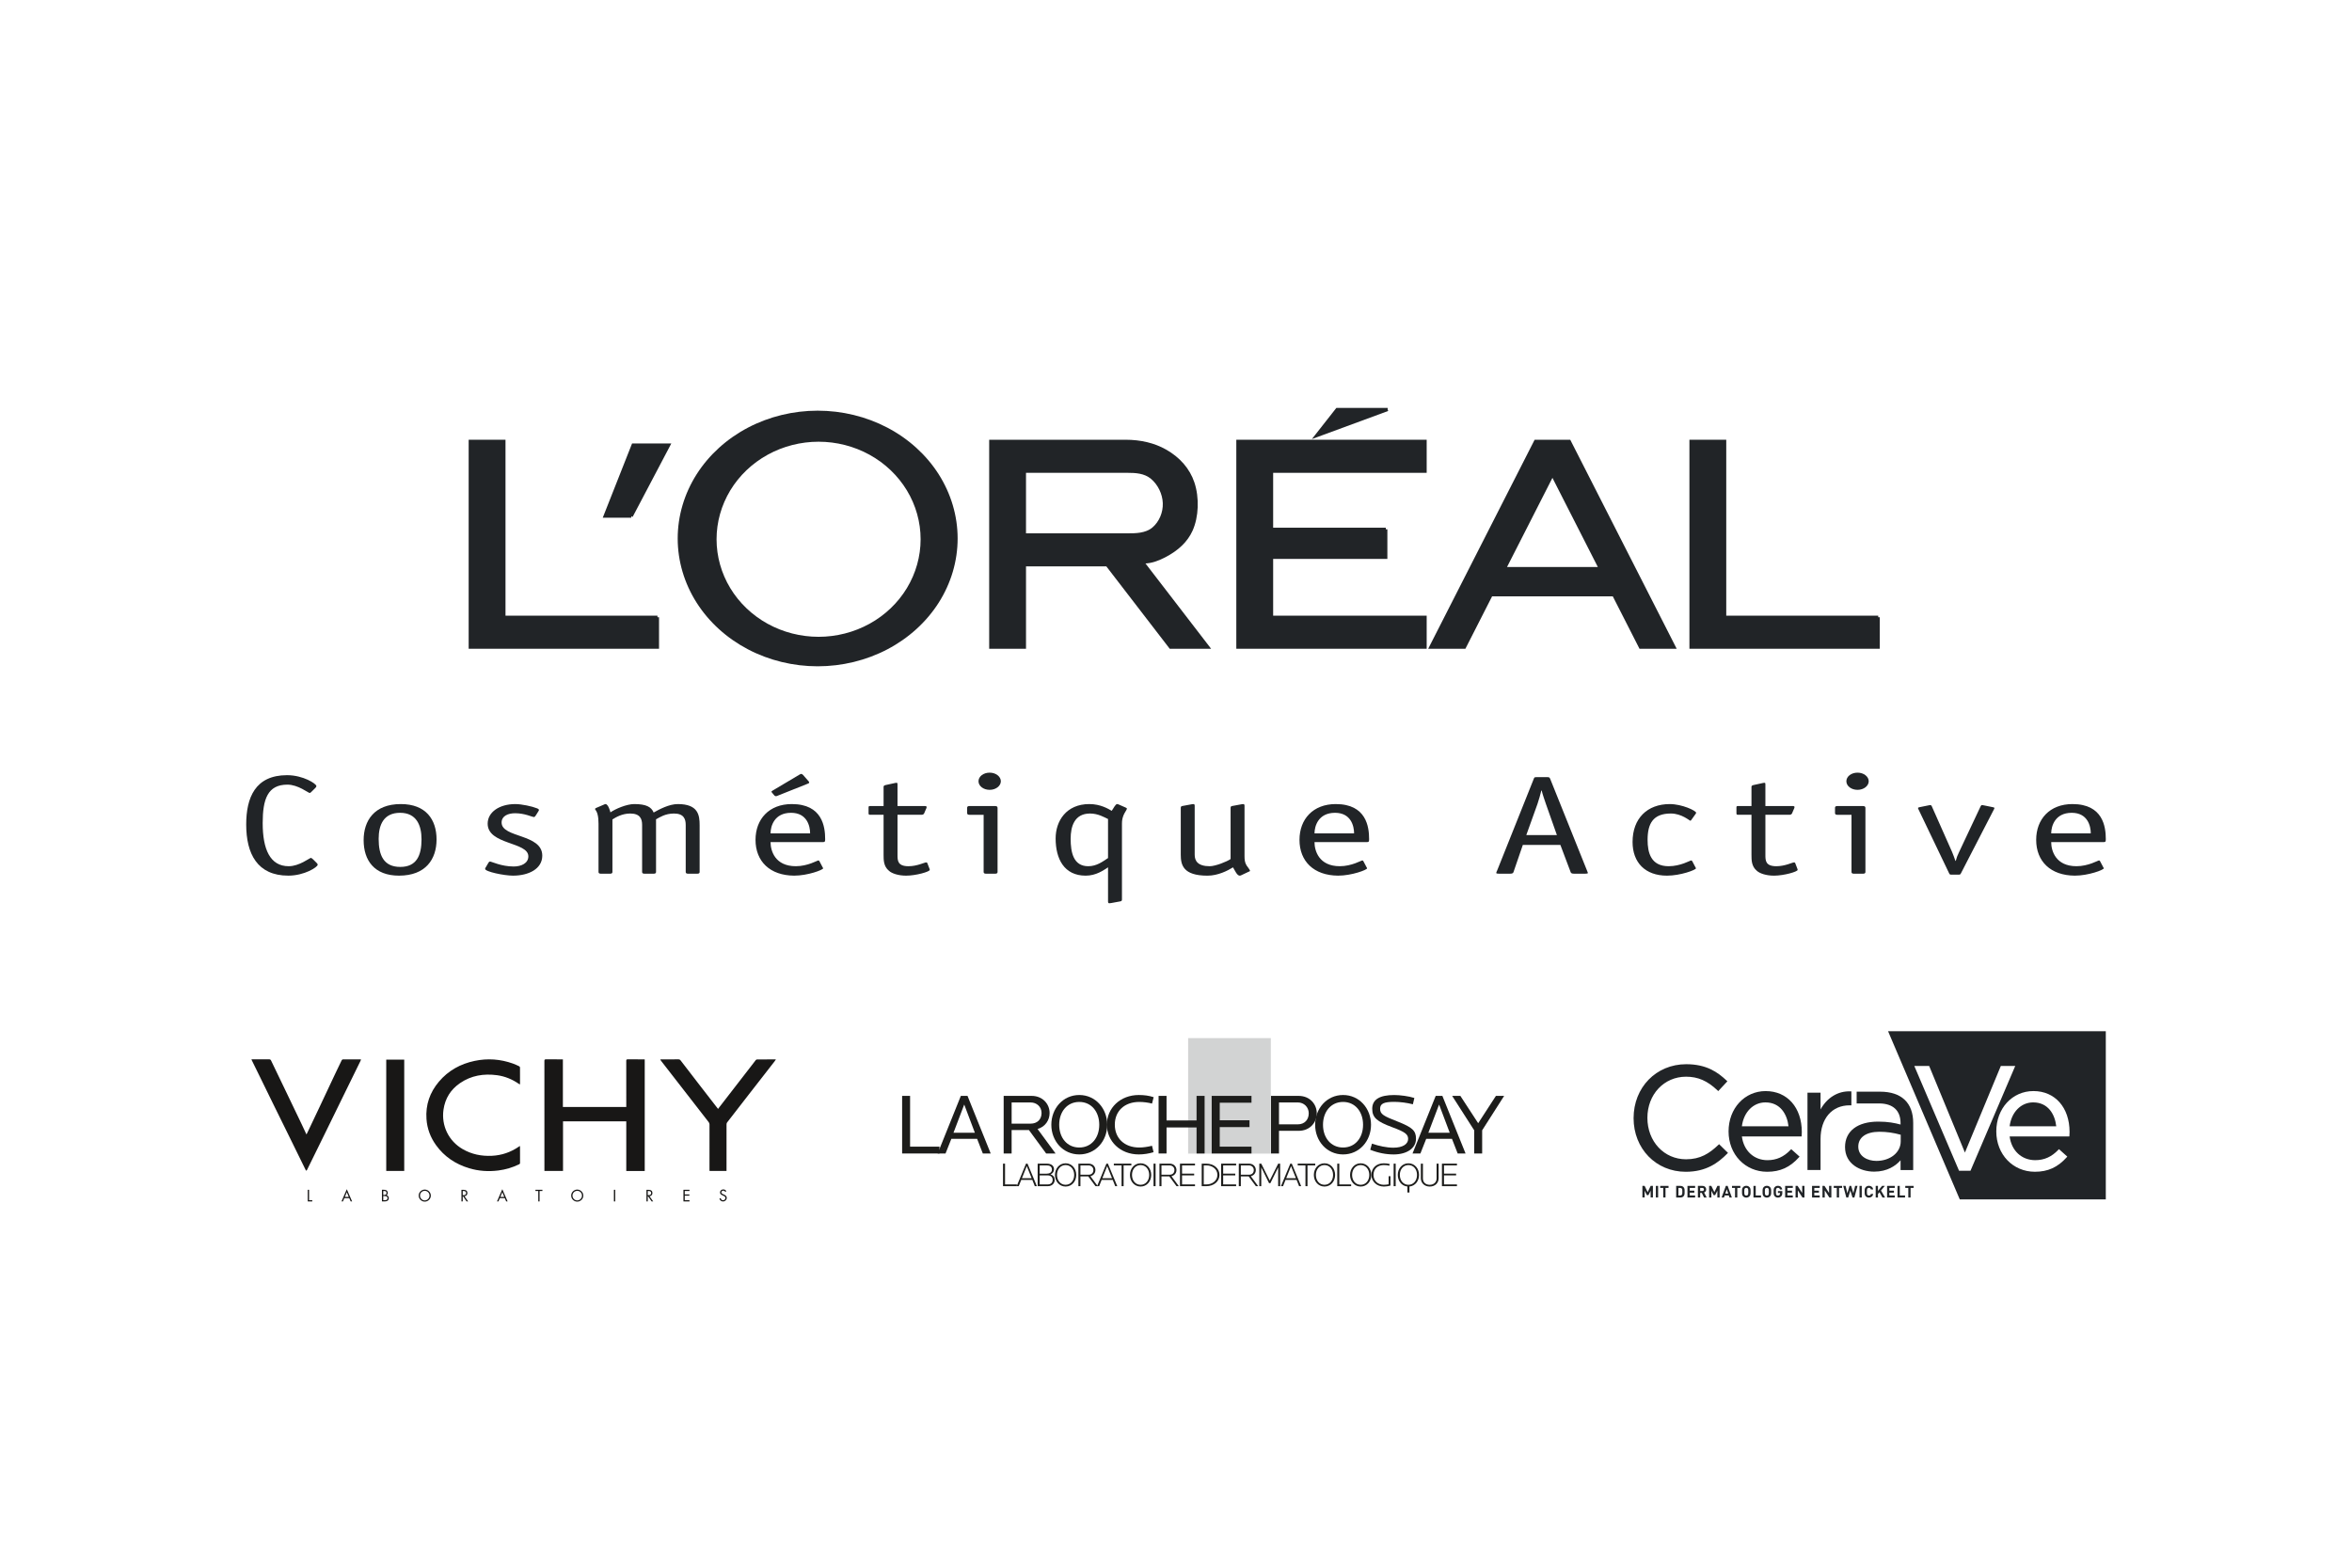 <?xml version="1.0" encoding="UTF-8"?><svg id="s" xmlns="http://www.w3.org/2000/svg" viewBox="0 0 300 200"><g><polygon points="84.06 82.766 84.06 82.566 84.06 78.745 83.86 78.745 83.86 78.545 64.477 78.545 64.477 56.301 64.477 56.101 64.278 56.101 59.979 56.101 59.779 56.101 59.779 56.301 59.779 82.566 59.779 82.766 59.979 82.766 83.86 82.766 84.06 82.766" style="fill:#212427;"/><polygon points="80.517 66.051 80.517 65.852 80.694 65.944 85.47 56.871 85.624 56.579 85.293 56.579 80.756 56.579 80.62 56.579 80.57 56.705 76.988 65.778 76.88 66.051 77.174 66.051 80.517 66.051" style="fill:#212427;"/><path d="m113.181,54.555c-2.698-1.415-5.771-2.163-8.887-2.163-3.114,0-6.187.748-8.886,2.163-2.715,1.423-4.98,3.481-6.551,5.951-1.58,2.487-2.416,5.319-2.416,8.193s.836,5.707,2.416,8.193c1.57,2.47,3.836,4.527,6.551,5.95,2.699,1.415,5.772,2.163,8.886,2.163,3.115,0,6.188-.748,8.887-2.163,2.715-1.423,4.98-3.481,6.55-5.95,1.581-2.487,2.416-5.32,2.416-8.193s-.836-5.706-2.416-8.193c-1.57-2.469-3.835-4.527-6.55-5.951Zm2.495,20.472c-1.142,1.887-2.79,3.461-4.767,4.551-1.973,1.087-4.221,1.663-6.498,1.663-2.278,0-4.525-.575-6.498-1.663-1.977-1.089-3.626-2.663-4.767-4.551-1.144-1.892-1.748-4.046-1.748-6.23,0-2.184.605-4.339,1.748-6.231,1.141-1.887,2.79-3.461,4.767-4.551,1.973-1.087,4.22-1.662,6.498-1.662,2.278,0,4.525.575,6.498,1.662,1.978,1.09,3.626,2.664,4.767,4.551,1.144,1.892,1.749,4.046,1.749,6.231,0,2.184-.605,4.338-1.749,6.23Z" style="fill:#212427;"/><path d="m154.478,82.766l-.247-.322-8.124-10.56c.769-.042,1.545-.277,2.515-.781,1.716-.892,2.857-2.002,3.488-3.393.792-1.747.886-4.227.233-6.171-.584-1.739-1.837-3.19-3.624-4.195-1.466-.825-3.201-1.243-5.154-1.243h-17.394v26.664h4.698v-10.506h10.247l8.023,10.428.06.078h5.28Zm-23.61-14.726v-7.719h12.935c1.056,0,2.16.059,3.008.77.884.741,1.46,1.926,1.504,3.093.045,1.191-.463,2.383-1.324,3.111-.881.745-2.16.745-3.187.745h-12.935Z" style="fill:#212427;"/><polygon points="157.893 56.101 157.693 56.101 157.693 56.301 157.693 82.566 157.693 82.766 157.893 82.766 181.775 82.766 181.975 82.766 181.975 82.566 181.975 78.745 181.975 78.545 181.775 78.545 162.392 78.545 162.392 71.304 176.76 71.304 176.96 71.304 176.96 71.104 176.96 67.523 176.76 67.523 176.76 67.323 162.392 67.323 162.392 60.321 181.775 60.321 181.975 60.321 181.975 60.121 181.975 56.3 181.975 56.101 181.775 56.101 157.893 56.101" style="fill:#212427;"/><polygon points="177.067 52.429 176.999 52.242 176.999 52.042 170.551 52.042 170.454 52.042 170.393 52.118 167.767 55.461 167.331 56.016 167.993 55.772 177.067 52.429" style="fill:#212427;"/><path d="m209.117,82.766h4.747l-.148-.29-13.374-26.265-.055-.109h-4.543l-.056.109-13.373,26.265-.148.29h4.747l.055-.109,3.349-6.576h15.396l3.349,6.576.055.109Zm-18.922-6.885l-0-0.0 0-0v0Zm2.028-3.543l5.792-11.375,5.792,11.375h-11.584Z" style="fill:#212427;"/><polygon points="239.569 78.545 220.185 78.545 220.185 56.301 220.185 56.101 219.986 56.101 215.687 56.101 215.488 56.101 215.488 56.301 215.488 82.566 215.488 82.766 215.687 82.766 239.569 82.766 239.768 82.766 239.768 82.566 239.768 78.745 239.569 78.745 239.569 78.545" style="fill:#212427;"/><path d="m39.886,109.592c-.07-.054-.164-.144-.234-.144-.163,0-1.472,1.061-2.828,1.061-2.384,0-3.318-2.175-3.318-5.501,0-3.056.631-4.907,3.155-4.907,1.355,0,2.664,1.06,2.828,1.06.094,0,.163-.072.234-.144l.491-.485c.093-.09.14-.163.14-.253,0-.287-1.683-1.384-3.739-1.384-4.066,0-5.211,2.876-5.211,6.291,0,3.721,1.402,6.526,5.375,6.526,2.056,0,3.739-1.097,3.739-1.384,0-.09-.047-.162-.14-.251l-.491-.485Z" style="fill:#212427;"/><path d="m51.126,102.58c-3.388,0-4.744,2.122-4.744,4.602,0,2.571,1.356,4.53,4.51,4.53,3.412,0,4.791-2.103,4.791-4.62,0-2.535-1.356-4.512-4.557-4.512Zm-.07,8.018c-2.15,0-2.758-1.528-2.758-3.578,0-1.78.631-3.325,2.734-3.325,2.103,0,2.734,1.617,2.734,3.379,0,2.067-.631,3.524-2.711,3.524Z" style="fill:#212427;"/><path d="m63.979,104.936c0-.827.795-1.186,1.729-1.186,1.216,0,2.197.485,2.36.485.14,0,.187-.072.28-.216l.304-.486c.023-.072.093-.126.093-.179,0-.09-.07-.162-.257-.234-.608-.251-1.963-.539-2.757-.539-2.057,0-3.529,1.043-3.529,2.499,0,2.714,5.188,2.301,5.188,4.17,0,.863-.865,1.294-1.869,1.294-1.589,0-2.804-.63-3.015-.63-.07,0-.14.036-.21.162l-.327.557c-.047.072-.093.126-.093.216,0,.359,2.43.863,3.552.863,2.01,0,3.739-.863,3.739-2.552,0-2.805-5.188-2.247-5.188-4.225Z" style="fill:#212427;"/><path d="m86.46,102.58c-1.122,0-2.384.684-3.085,1.079-.304-.719-.958-1.079-2.477-1.079-.982,0-2.431.629-3.038,1.061-.023-.126-.28-1.061-.631-1.061-.07,0-.164.054-.21.073l-1.005.431c-.094.054-.117.09-.117.126,0,.09.187.198.304.612s.14.845.14,1.258v6.166c0,.143.094.216.28.216h1.215c.187,0,.28-.072.28-.216v-6.705c.397-.251,1.215-.755,2.267-.755,1.262,0,1.519.683,1.519,1.456v6.004c0,.143.094.216.281.216h1.215c.187,0,.28-.072.28-.216v-6.723c.467-.252,1.168-.737,2.29-.737,1.238,0,1.496.683,1.496,1.456v6.004c0,.143.093.216.28.216h1.216c.187,0,.28-.072.28-.216v-5.969c0-1.294-.187-2.697-2.781-2.697Z" style="fill:#212427;"/><path d="m98.939,101.574c.094,0,.164-.018.234-.054l3.832-1.528c.117-.036.21-.09.21-.162,0-.071-.047-.125-.094-.179l-.678-.773c-.07-.054-.141-.144-.234-.144-.093,0-.187.072-.234.09l-3.388,2.013c-.094.072-.187.108-.187.162,0,.054.07.126.117.18l.21.252c.07.09.14.143.21.143Z" style="fill:#212427;"/><path d="m100.995,102.58c-2.898,0-4.627,1.924-4.627,4.566,0,2.732,1.823,4.548,4.931,4.566,1.73,0,3.693-.737,3.693-.935,0-.054-.047-.089-.07-.143l-.397-.755c-.047-.054-.07-.108-.14-.108-.141,0-1.355.737-2.874.737-2.664,0-3.225-1.977-3.225-3.074h6.707c.257,0,.257-.144.257-.396,0-1.546-.35-4.458-4.253-4.458Zm-2.711,3.74c0-.899.467-2.625,2.617-2.625,2.033,0,2.43,1.689,2.43,2.625h-5.048Z" style="fill:#212427;"/><path d="m118.288,110.131c0-.054-.07-.108-.163-.108-.211,0-1.146.486-2.244.486-1.402,0-1.402-.737-1.402-1.456v-5.106h3.085c.14,0,.256-.072.303-.162l.304-.701c0-.054.023-.09.023-.126,0-.108-.116-.126-.257-.126h-3.459v-2.768c0-.108,0-.198-.117-.198-.047,0-.094.018-.163.018l-1.239.27c-.163.036-.257.108-.257.215v2.463h-1.753c-.163,0-.163.09-.163.216v.683c0,.09,0,.216.163.216h1.753v5.106c0,.664,0,1.473.678,2.031.351.341,1.192.629,2.197.629,1.262,0,3.015-.504,3.015-.737,0-.054-.023-.108-.047-.18l-.258-.665Z" style="fill:#212427;"/><path d="m126.234,98.572c-.795,0-1.425.485-1.425,1.097,0,.61.63,1.096,1.425,1.096.794,0,1.425-.504,1.425-1.096,0-.593-.631-1.097-1.425-1.097Z" style="fill:#212427;"/><path d="m126.935,102.833h-3.295c-.187,0-.281.072-.281.216v.683c0,.143.094.216.281.216h1.823v7.298c0,.143.094.216.281.216h1.215c.187,0,.281-.072.281-.216v-8.143c0-.162-.047-.27-.304-.27Z" style="fill:#212427;"/><path d="m143.55,103.012l-.818-.359c-.094-.036-.163-.073-.234-.073-.233,0-.491.594-.7.863-.421-.251-1.425-.863-2.852-.863-2.944,0-4.299,2.158-4.299,4.387,0,2.589,1.074,4.746,3.832,4.746,1.332,0,2.267-.683,2.852-1.061v4.35c0,.09,0,.234.163.234.163-.018.093,0,.28-.036l1.168-.216c.094-.018.164-.09.164-.216v-9.689c0-.467.07-.737.21-1.097.14-.341.42-.683.42-.808,0-.072-.07-.108-.187-.162Zm-2.22,6.454c-.678.449-1.449,1.043-2.524,1.043-1.892,0-2.243-1.762-2.243-3.506,0-1.51.444-3.218,2.477-3.218,1.028,0,1.823.485,2.291.701v4.979Z" style="fill:#212427;"/><path d="m158.74,109.214v-6.399c0-.09,0-.234-.163-.234-.164.018-.094,0-.281.036l-1.168.216c-.094.018-.164.09-.164.216v6.543c-.444.323-1.94.917-2.664.917-1.519,0-1.916-.683-1.916-1.456v-6.238c0-.09,0-.234-.163-.234-.164.018-.094,0-.28.036l-1.169.216c-.094.018-.164.09-.164.216v5.968c0,1.294.258,2.697,3.412,2.697,1.332,0,2.594-.647,3.249-1.061.257.413.514,1.061.865,1.061.047,0,.094-.018.187-.054l.911-.432c.094-.036.21-.072.21-.143,0-.108-.304-.468-.444-.683-.234-.378-.257-.773-.257-1.187Z" style="fill:#212427;"/><path d="m170.378,102.58c-2.898,0-4.627,1.924-4.627,4.566,0,2.732,1.823,4.548,4.931,4.566,1.729,0,3.692-.737,3.692-.935,0-.054-.047-.089-.07-.143l-.397-.755c-.047-.054-.07-.108-.14-.108-.141,0-1.356.737-2.875.737-2.664,0-3.225-1.977-3.225-3.074h6.707c.257,0,.257-.144.257-.396,0-1.546-.351-4.458-4.253-4.458Zm-2.711,3.74c0-.899.467-2.625,2.618-2.625,2.033,0,2.43,1.689,2.43,2.625h-5.048Z" style="fill:#212427;"/><path d="m197.719,99.345c-.093-.198-.163-.198-.351-.198h-1.378c-.257,0-.28.018-.35.198l-4.674,11.703c-.071.126-.094.216-.117.306,0,.089.094.108.327.108h1.449c.28,0,.374-.072.421-.198l1.192-3.47h4.791l1.309,3.47c.047.125.14.198.421.198h1.449c.233,0,.327-.018.327-.108-.023-.09-.07-.18-.117-.306l-4.697-11.703Zm-3.038,7.19l1.426-3.973c.163-.485.397-1.276.491-1.707h.047c.116.503.35,1.15.537,1.707l1.402,3.973h-3.903Z" style="fill:#212427;"/><path d="m213.119,103.785c1.379,0,2.384.917,2.478.917.07,0,.094-.054.14-.108l.538-.755c.023-.054.07-.089.07-.143,0-.27-1.799-1.115-3.365-1.115-2.874,0-4.744,1.834-4.744,4.836,0,2.624,1.613,4.296,4.394,4.296,1.73,0,3.692-.737,3.692-.935,0-.054-.047-.089-.07-.143l-.397-.755c-.047-.054-.07-.108-.141-.108-.14,0-1.355.737-2.874.737-2.266,0-2.688-1.726-2.688-3.362,0-2.049.678-3.362,2.968-3.362Z" style="fill:#212427;"/><path d="m228.987,110.131c0-.054-.07-.108-.163-.108-.21,0-1.145.486-2.244.486-1.402,0-1.402-.737-1.402-1.456v-5.106h3.085c.141,0,.257-.072.304-.162l.303-.701c0-.054.024-.09.024-.126,0-.108-.117-.126-.258-.126h-3.459v-2.768c0-.108,0-.198-.116-.198-.046,0-.093.018-.163.018l-1.239.27c-.164.036-.257.108-.257.215v2.463h-1.753c-.164,0-.164.09-.164.216v.683c0,.09,0,.216.164.216h1.753v5.106c0,.664,0,1.473.677,2.031.351.341,1.192.629,2.197.629,1.262,0,3.015-.504,3.015-.737,0-.054-.024-.108-.047-.18l-.257-.665Z" style="fill:#212427;"/><path d="m236.932,98.572c-.795,0-1.426.485-1.426,1.097,0,.61.631,1.096,1.426,1.096.794,0,1.425-.504,1.425-1.096,0-.593-.631-1.097-1.425-1.097Z" style="fill:#212427;"/><path d="m237.633,102.833h-3.295c-.187,0-.281.072-.281.216v.683c0,.143.094.216.281.216h1.823v7.298c0,.143.094.216.281.216h1.215c.187,0,.281-.072.281-.216v-8.143c0-.162-.047-.27-.304-.27Z" style="fill:#212427;"/><path d="m254.179,102.976l-1.145-.233c-.07,0-.141-.036-.234-.036-.093,0-.093.072-.163.144l-2.758,5.86c-.21.431-.304.683-.42,1.114h-.047c-.116-.341-.257-.755-.421-1.133l-2.594-5.842c-.07-.072-.07-.144-.163-.144-.094,0-.164.036-.234.036l-1.145.233c-.163.036-.21.054-.21.126,0,.054.047.09.047.126l3.926,8.197c.046.09.07.162.28.162h.912c.21,0,.234-.037.304-.162l4.23-8.197c0-.036.047-.072.047-.126,0-.072-.047-.09-.21-.126Z" style="fill:#212427;"/><path d="m264.344,102.58c-2.898,0-4.627,1.924-4.627,4.566,0,2.732,1.823,4.548,4.931,4.566,1.729,0,3.692-.737,3.692-.935,0-.054-.047-.089-.07-.143l-.397-.755c-.047-.054-.07-.108-.141-.108-.14,0-1.356.737-2.874.737-2.664,0-3.225-1.977-3.225-3.074h6.707c.257,0,.257-.144.257-.396,0-1.546-.351-4.458-4.253-4.458Zm-2.711,3.74c0-.899.468-2.625,2.617-2.625,2.033,0,2.431,1.689,2.431,2.625h-5.048Z" style="fill:#212427;"/></g><g><rect x="151.545" y="132.438" width="10.552" height="14.736" style="fill:#212427; opacity:.2;"/><path d="m165.552,140.647h-2.416v2.791h2.416c.839,0,1.379-.585,1.379-1.401s-.629-1.39-1.379-1.39h0Zm.088,3.619h-2.505v2.891h-1.015v-7.348h3.52c1.445,0,2.317,1.07,2.317,2.229s-.872,2.229-2.317,2.229h0Z" style="fill:#1d1d1b;"/><path d="m171.311,140.581c-1.544,0-2.56,1.247-2.56,2.913,0,1.666,1.015,2.902,2.56,2.902,1.545,0,2.549-1.236,2.549-2.902,0-1.666-1.004-2.913-2.549-2.913h0Zm0,6.697c-2.074,0-3.564-1.71-3.564-3.785s1.489-3.796,3.564-3.796c2.074,0,3.564,1.721,3.564,3.796s-1.49,3.785-3.564,3.785h0Z" style="fill:#1d1d1b;"/><path d="m177.754,147.279c-.971,0-1.997-.199-2.979-.596l.221-.783c.894.309,1.887.518,2.736.518,1.192,0,1.876-.463,1.876-1.114,0-.585-.353-.883-2.03-1.5-1.931-.717-2.549-1.214-2.549-2.35,0-1.203.982-1.754,2.792-1.754.761,0,1.865.143,2.582.375l-.188.805c-.739-.188-1.611-.309-2.372-.309-1.302,0-1.809.21-1.809.883,0,.706.474.938,2.218,1.622,1.898.75,2.361,1.169,2.361,2.207,0,1.169-1.114,1.997-2.858,1.997h0Z" style="fill:#1d1d1b;"/><path d="m183.557,140.912l-1.368,3.597h2.725l-1.357-3.597h0Zm2.372,6.245l-.728-1.865h-3.288l-.739,1.865h-1.004l2.957-7.348h.85l2.957,7.348h-1.004Z" style="fill:#1d1d1b;"/><g><polygon points="189.051 144.2 189.051 147.157 188.036 147.157 188.036 144.2 185.223 139.809 186.271 139.809 188.544 143.296 190.806 139.809 191.854 139.809 189.051 144.2 189.051 144.2" style="fill:#1d1d1b;"/><polygon points="115.067 147.157 115.067 139.809 116.082 139.809 116.082 146.286 119.833 146.286 119.833 147.157 115.067 147.157 115.067 147.157" style="fill:#1d1d1b;"/></g><path d="m122.988,140.912l-1.368,3.597h2.725l-1.357-3.597h0Zm2.372,6.245l-.728-1.865h-3.288l-.739,1.865h-1.004l2.957-7.348h.85l2.957,7.348h-1.004Z" style="fill:#1d1d1b;"/><path d="m131.462,140.647h-2.427v2.703h2.427c.839,0,1.39-.541,1.39-1.357s-.64-1.346-1.39-1.346h0Zm1.975,6.51l-2.196-2.99h-2.207v2.99h-1.015v-7.348h3.564c1.412,0,2.295,1.037,2.295,2.185,0,.916-.552,1.754-1.534,2.041l2.295,3.122h-1.203Z" style="fill:#1d1d1b;"/><path d="m137.662,140.581c-1.545,0-2.56,1.247-2.56,2.913,0,1.666,1.015,2.902,2.56,2.902,1.545,0,2.549-1.236,2.549-2.902,0-1.666-1.004-2.913-2.549-2.913h0Zm0,6.697c-2.074,0-3.564-1.71-3.564-3.785s1.49-3.796,3.564-3.796,3.564,1.721,3.564,3.796-1.489,3.785-3.564,3.785h0Z" style="fill:#1d1d1b;"/><path d="m146.941,140.791c-.474-.132-1.092-.21-1.622-.21-1.909,0-3.123,1.181-3.123,2.902s1.214,2.913,3.123,2.913c.485,0,1.015-.077,1.622-.221l.199.816c-.585.177-1.236.287-1.887.287-2.372,0-4.071-1.688-4.071-3.796s1.699-3.784,4.071-3.784c.695,0,1.291.077,1.898.276l-.21.817h0Z" style="fill:#1d1d1b;"/><polygon points="152.623 147.157 152.623 143.836 148.794 143.836 148.794 147.157 147.779 147.157 147.779 139.809 148.794 139.809 148.794 142.942 152.623 142.942 152.623 139.809 153.649 139.809 153.649 147.157 152.623 147.157 152.623 147.157" style="fill:#1d1d1b;"/><polygon points="154.553 147.157 154.553 139.809 159.629 139.809 159.629 140.681 155.579 140.681 155.579 142.92 159.375 142.92 159.375 143.792 155.579 143.792 155.579 146.286 159.629 146.286 159.629 147.157 154.553 147.157 154.553 147.157" style="fill:#1d1d1b;"/><polygon points="127.935 151.328 127.935 148.454 128.194 148.454 128.194 151.104 129.704 151.104 129.704 151.328 127.935 151.328 127.935 151.328" style="fill:#1d1d1b;"/><path d="m130.965,148.769l-.617,1.545h1.239l-.621-1.545h0Zm1.027,2.559l-.319-.803h-1.411l-.319.803h-.263l1.191-2.874h.19l1.195,2.874h-.263Z" style="fill:#1d1d1b;"/><path d="m133.628,149.951h-1.014v1.152h1.023c.376,0,.63-.207.63-.574,0-.332-.207-.578-.639-.578h0Zm-.108-1.273h-.906v1.057h.889c.363,0,.673-.16.673-.527,0-.367-.267-.531-.656-.531h0Zm.134,2.65h-1.299v-2.874h1.157c.621,0,.928.293.928.734,0,.259-.155.522-.453.63.367.116.539.38.539.712,0,.414-.315.798-.872.798h0Z" style="fill:#1d1d1b;"/><path d="m135.919,148.635c-.647,0-1.096.539-1.096,1.26,0,.721.449,1.256,1.096,1.256.647,0,1.096-.535,1.096-1.256,0-.721-.449-1.26-1.096-1.26h0Zm0,2.74c-.807,0-1.355-.673-1.355-1.48,0-.807.548-1.485,1.355-1.485s1.355.678,1.355,1.485c0,.807-.548,1.48-1.355,1.48h0Z" style="fill:#1d1d1b;"/><path d="m138.85,148.678h-1.04v1.187h1.04c.384,0,.613-.237.613-.596,0-.358-.285-.591-.613-.591h0Zm.88,2.65l-.919-1.247h-1.001v1.247h-.259v-2.874h1.299c.557,0,.872.393.872.816,0,.358-.229.695-.639.785l.941,1.273h-.294Z" style="fill:#1d1d1b;"/><path d="m141.22,148.769l-.617,1.545h1.239l-.621-1.545h0Zm1.027,2.559l-.319-.803h-1.411l-.319.803h-.263l1.191-2.874h.19l1.195,2.874h-.263Z" style="fill:#1d1d1b;"/><polygon points="143.317 148.678 143.317 151.328 143.059 151.328 143.059 148.678 142.07 148.678 142.07 148.454 144.306 148.454 144.306 148.678 143.317 148.678 143.317 148.678" style="fill:#1d1d1b;"/><path d="m145.484,148.635c-.647,0-1.096.539-1.096,1.26,0,.721.449,1.256,1.096,1.256.647,0,1.096-.535,1.096-1.256,0-.721-.449-1.26-1.096-1.26h0Zm0,2.74c-.807,0-1.355-.673-1.355-1.48,0-.807.548-1.485,1.355-1.485s1.355.678,1.355,1.485c0,.807-.548,1.48-1.355,1.48h0Z" style="fill:#1d1d1b;"/><polygon points="147.137 151.328 147.137 148.454 147.396 148.454 147.396 151.328 147.137 151.328 147.137 151.328" style="fill:#1d1d1b;"/><path d="m149.187,148.678h-1.04v1.187h1.04c.384,0,.613-.237.613-.596,0-.358-.285-.591-.613-.591h0Zm.881,2.65l-.919-1.247h-1.001v1.247h-.259v-2.874h1.299c.557,0,.872.393.872.816,0,.358-.229.695-.639.785l.941,1.273h-.293Z" style="fill:#1d1d1b;"/><polygon points="150.508 151.328 150.508 148.454 152.425 148.454 152.425 148.678 150.772 148.678 150.772 149.727 152.317 149.727 152.317 149.951 150.772 149.951 150.772 151.104 152.425 151.104 152.425 151.328 150.508 151.328 150.508 151.328" style="fill:#1d1d1b;"/><path d="m153.892,148.678h-.354v2.425h.354c.695,0,1.39-.44,1.39-1.213s-.695-1.213-1.39-1.213h0Zm-.039,2.65h-.574v-2.874h.574c.98,0,1.692.608,1.692,1.437s-.712,1.437-1.692,1.437h0Z" style="fill:#1d1d1b;"/><polygon points="155.753 151.328 155.753 148.454 157.669 148.454 157.669 148.678 156.016 148.678 156.016 149.727 157.561 149.727 157.561 149.951 156.016 149.951 156.016 151.104 157.669 151.104 157.669 151.328 155.753 151.328 155.753 151.328" style="fill:#1d1d1b;"/><path d="m159.309,148.678h-1.04v1.187h1.04c.384,0,.613-.237.613-.596,0-.358-.285-.591-.613-.591h0Zm.88,2.65l-.919-1.247h-1.001v1.247h-.259v-2.874h1.299c.557,0,.872.393.872.816,0,.358-.229.695-.639.785l.941,1.273h-.293Z" style="fill:#1d1d1b;"/><polygon points="163.034 151.328 163.034 148.929 162.037 150.948 161.873 150.948 160.876 148.929 160.876 151.328 160.626 151.328 160.626 148.454 160.876 148.454 161.955 150.607 163.034 148.454 163.284 148.454 163.284 151.328 163.034 151.328 163.034 151.328" style="fill:#1d1d1b;"/><path d="m164.674,148.769l-.617,1.545h1.239l-.621-1.545h0Zm1.027,2.559l-.319-.803h-1.411l-.319.803h-.263l1.191-2.874h.19l1.195,2.874h-.263Z" style="fill:#1d1d1b;"/><polygon points="166.772 148.678 166.772 151.328 166.513 151.328 166.513 148.678 165.525 148.678 165.525 148.454 167.76 148.454 167.76 148.678 166.772 148.678 166.772 148.678" style="fill:#1d1d1b;"/><path d="m168.939,148.635c-.647,0-1.096.539-1.096,1.26,0,.721.449,1.256,1.096,1.256.647,0,1.096-.535,1.096-1.256,0-.721-.449-1.26-1.096-1.26h0Zm0,2.74c-.807,0-1.355-.673-1.355-1.48,0-.807.548-1.485,1.355-1.485.807,0,1.355.678,1.355,1.485,0,.807-.548,1.48-1.355,1.48h0Z" style="fill:#1d1d1b;"/><polygon points="170.57 151.328 170.57 148.454 170.829 148.454 170.829 151.104 172.34 151.104 172.34 151.328 170.57 151.328 170.57 151.328" style="fill:#1d1d1b;"/><path d="m173.557,148.635c-.647,0-1.096.539-1.096,1.26,0,.721.449,1.256,1.096,1.256.647,0,1.096-.535,1.096-1.256,0-.721-.449-1.26-1.096-1.26h0Zm0,2.74c-.807,0-1.355-.673-1.355-1.48,0-.807.548-1.485,1.355-1.485.807,0,1.355.678,1.355,1.485,0,.807-.548,1.48-1.355,1.48h0Z" style="fill:#1d1d1b;"/><path d="m176.513,151.376c-.915,0-1.584-.656-1.584-1.485,0-.859.604-1.48,1.58-1.48.233,0,.526.03.747.091l-.039.211c-.255-.056-.492-.078-.716-.078-.764,0-1.312.47-1.312,1.256,0,.755.57,1.26,1.312,1.26.177,0,.406-.022.621-.065v-1.027h.233v1.191c-.272.086-.608.125-.841.125h0Z" style="fill:#1d1d1b;"/><polygon points="177.761 151.328 177.761 148.454 178.02 148.454 178.02 151.328 177.761 151.328 177.761 151.328" style="fill:#1d1d1b;"/><path d="m179.647,148.635c-.647,0-1.096.535-1.096,1.256,0,.721.449,1.26,1.096,1.26.647,0,1.096-.54,1.096-1.26,0-.721-.449-1.256-1.096-1.256h0Zm.13,2.736v.764h-.263v-.764c-.738-.069-1.226-.716-1.226-1.48,0-.807.552-1.48,1.359-1.48.807,0,1.355.673,1.355,1.48,0,.764-.488,1.411-1.226,1.48h0Z" style="fill:#1d1d1b;"/><path d="m182.367,151.376c-.729,0-1.135-.509-1.135-1.053v-1.869h.263v1.886c0,.518.367.811.872.811.505,0,.872-.328.872-.811v-1.886h.259v1.869c0,.548-.401,1.053-1.131,1.053h0Z" style="fill:#1d1d1b;"/><polygon points="183.92 151.328 183.92 148.454 185.837 148.454 185.837 148.678 184.184 148.678 184.184 149.727 185.729 149.727 185.729 149.951 184.184 149.951 184.184 151.104 185.837 151.104 185.837 151.328 183.92 151.328 183.92 151.328" style="fill:#1d1d1b;"/></g><g><path d="m45.978,135.357c.029-.06.046-.127.07-.195-.038-.008-.054-.014-.069-.014-.748-.001-1.497-.003-2.245.004-.051 0-.124.059-.149.109-.279.568-.552,1.138-.822,1.71-.655,1.389-1.307,2.78-1.962,4.169-.505,1.07-1.014,2.139-1.521,3.207-.058.123-.121.244-.189.382-.211-.451-.408-.878-.611-1.302-.756-1.58-1.514-3.159-2.273-4.738-.542-1.126-1.09-2.249-1.625-3.378-.062-.131-.13-.17-.267-.167-.385.008-.77.003-1.155.003l-1.086 0c.02.055.032.096.05.133.3.611.602,1.221.901,1.833.618,1.263,1.233,2.527,1.853,3.789.655,1.333,1.315,2.664,1.97,3.997.713,1.451,1.423,2.903,2.136,4.354.02.04.056.072.084.108.033-.038.076-.07.097-.113.734-1.489,1.467-2.977,2.197-4.468.816-1.664,1.629-3.33,2.444-4.995.723-1.476,1.448-2.952,2.171-4.428m3.289,14.029h2.295v-14.199h-2.295v14.199Zm17.066-1.031c-.005-.656-.002-1.312-.002-1.968-0-.056-.006-.113-.011-.192-.07.045-.116.072-.159.102-1.03.705-2.169,1.093-3.414,1.154-1.322.065-2.575-.185-3.732-.853-1.789-1.033-2.741-2.996-2.444-5.042.209-1.436.919-2.563,2.109-3.378,1.428-.979,3.027-1.234,4.713-1.009,1.013.135,1.939.52,2.782,1.099.041.028.088.048.141.076.009-.037.015-.052.015-.066.001-.7.004-1.399-.003-2.098-.001-.053-.058-.128-.108-.152-.264-.124-.529-.25-.803-.348-1.593-.565-3.22-.687-4.875-.337-1.807.382-3.353,1.227-4.555,2.648-1.163,1.374-1.714,2.959-1.588,4.767.086,1.23.502,2.34,1.22,3.337,1.06,1.472,2.49,2.419,4.215,2.94,1.222.369,2.468.448,3.731.289.925-.117,1.808-.38,2.648-.787.081-.039.121-.083.121-.183m13.549,1.032l2.354 0v-14.231c-.062-.003-.115-.008-.167-.008-.667-.001-1.334.005-2.001-.004-.156-.002-.189.049-.189.195.005,1.898.003,3.796.003,5.694,0,.063 0.0.126 0.0.192l-8.085-0v-6.077c-.731,0-1.441.006-2.151-.004-.168-.002-.208.044-.207.208.004,4.626.003,9.251.003,13.877l0.0.154,2.372 0.0 0-6.332,8.068 0-0,6.336Zm19.09-14.228c-.055-.003-.074-.005-.093-.005-.77-.001-1.54-.003-2.31.002-.059 0-.134.043-.173.089-.126.148-.236.309-.355.462-1.181,1.528-2.363,3.055-3.545,4.583-.301.389-.601.778-.917,1.186-.015-.028-.02-.043-.029-.055-.759-.98-1.518-1.959-2.276-2.939-.827-1.07-1.652-2.142-2.475-3.215-.066-.086-.137-.122-.245-.121-.597.005-1.193.003-1.789.003-.172,0-.343 0-.545 0.0.034.07.048.122.079.161.699.902,1.4,1.803,2.101,2.704,1.331,1.712,2.663,3.423,3.99,5.139.061.079.106.194.107.292.004,1.925.001,3.85-.001,5.775 0.0.053.005.105.008.164l2.164-0c-0-.074,0-.138,0-.202-0-1.909-.001-3.818.002-5.726 0-.081.014-.181.061-.242.937-1.216,1.879-2.429,2.822-3.641,1.076-1.384,2.154-2.767,3.231-4.151.061-.078.116-.161.19-.266" style="fill:#181716;"/><polygon points="39.254 151.788 39.254 153.275 39.83 153.275 39.83 153.119 39.421 153.119 39.421 151.788 39.254 151.788" style="fill:#181716;"/><path d="m44.236,152.103l.248.596h-.497l.249-.596Zm-.677,1.172h.181l.18-.42h.631l.179.42.182-0-.677-1.559-.677,1.559Z" style="fill:#181716;"/><g><path d="m48.717,151.788l.27-0c.338,0,.473.179.473.404,0,.121-.049.217-.146.288.174.052.28.194.28.377 0.0.239-.175.418-.507.418h-.371v-1.487Zm.168.657h.124c.191-0.0.29-.083.29-.251,0-.167-.095-.252-.286-.252h-.128l-0.0.503Zm0.0.675l.189-0c.073 0.0.13-.006.17-.016.111-.032.185-.14.185-.252,0-.156-.095-.267-.376-.266l-.168-0.0 0.0.535Z" style="fill:#181716;"/><path d="m54.181,151.762c.416,0,.771.351.771.771,0,.422-.357.768-.779.767-.401,0-.768-.334-.768-.778 0-.414.361-.761.775-.761m-.006,1.385c.339,0,.61-.28.61-.614,0-.342-.271-.614-.604-.614-.33-0-.607.272-.607.604-0.0.351.284.624.602.624" style="fill:#181716;"/><path d="m59.715,153.275h-.201l-.45-.653-.041 0v.653l-.168 0v-1.487l.241 0c.367-0.0.521.162.521.418-0.0.223-.152.385-.373.405l.471.665Zm-.692-.799l.102 0c.213 0.0.328-.095.328-.27-0-.176-.111-.264-.331-.265l-.099 0.0 0.0.535Z" style="fill:#181716;"/></g><path d="m64.071,152.103l.248.596h-.497l.249-.596Zm-.677,1.172l.181 0.0.18-.42h.631l.179.42.182-0-.677-1.559-.677,1.559Z" style="fill:#181716;"/><polygon points="68.297 151.788 68.297 151.941 68.658 151.941 68.658 153.275 68.824 153.275 68.824 151.941 69.185 151.941 69.185 151.788 68.297 151.788" style="fill:#181716;"/><path d="m73.631,151.762c.416,0,.771.351.771.771-0.0.422-.357.767-.779.767-.401,0-.768-.334-.768-.778 0-.414.361-.761.775-.761m-.006,1.385c.339,0,.609-.28.609-.614,0-.341-.27-.614-.604-.613-.33-0-.607.272-.607.604-0.0.351.284.624.602.624" style="fill:#181716;"/><rect x="78.305" y="151.788" width=".168" height="1.487" style="fill:#181716;"/><path d="m83.316,153.275h-.201l-.45-.653-.041 0v.653l-.168 0v-1.487l.241 0c.367-0.0.521.162.521.418,0,.223-.152.385-.373.405l.472.665Zm-.692-.799l.102 0c.213,0,.328-.095.328-.27-0-.176-.111-.264-.331-.265l-.099 0.0 0.0.535Z" style="fill:#181716;"/><polygon points="87.174 151.788 87.174 153.275 87.945 153.275 87.945 153.119 87.342 153.119 87.342 152.539 87.928 152.539 87.928 152.383 87.342 152.383 87.342 151.941 87.945 151.941 87.945 151.788 87.174 151.788" style="fill:#181716;"/><path d="m92.509,152.059c-.071-.122-.14-.162-.254-.162-.136,0-.247.095-.247.229,0,.089.071.16.211.223l.14.063c.239.108.337.217.337.408-0.0.253-.209.458-.474.458-.239-0-.405-.144-.458-.383l.16-.045c.042.182.142.274.304.274.162-0.0.298-.13.298-.294,0-.128-.065-.191-.25-.278l-.134-.063c-.219-.102-.302-.197-.302-.365 0-.223.184-.385.418-.385.166,0,.294.077.383.233l-.132.087Z" style="fill:#181716;"/></g><g><path d="m219.191,146.048c-1.162,1.11-2.308,1.849-4.131,1.849-2.811,0-4.932-2.272-4.932-5.286,0-2.993,2.121-5.25,4.932-5.25,1.522,0,2.722.525,4.02,1.757l.084.08,1.166-1.25-.084-.08c-1.156-1.091-2.584-2.1-5.167-2.1-3.828,0-6.713,2.958-6.713,6.88,0,3.902,2.862,6.844,6.657,6.844,2.648,0,4.166-1.177,5.3-2.326l.083-.084-1.133-1.111-.082.078h0Z" style="fill:#212427;"/><path d="m225.218,139.196c-2.701,0-4.738,2.213-4.738,5.148,0,2.934,2.117,5.147,4.924,5.147,1.661,0,2.912-.569,4.055-1.846l.078-.086-1.066-.954-.078.082c-.862.903-1.8,1.324-2.953,1.324-1.734,0-3.03-1.211-3.26-3.029h7.613l.012-.103c.018-.173.018-.325.018-.459,0-3.124-1.851-5.223-4.607-5.223m-3.037,4.491c.227-1.802,1.445-3.048,3-3.048,1.927,0,2.78,1.552,2.946,3.048h-5.946Z" style="fill:#212427;"/><path d="m236.145,141.013v-1.775l-.112-.004c-1.59-.066-2.987.795-3.82,2.303v-2.136h-1.667v9.867h1.667v-3.955c0-2.613,1.454-4.3,3.704-4.3h.228Z" style="fill:#212427;"/><g><path d="m259.33,140.639c-1.552,0-2.772,1.247-2.999,3.048h5.946c-.164-1.497-1.018-3.048-2.947-3.048Z" style="fill:#212427;"/><path d="m240.825,131.56l9.144,21.453h18.628v-21.453h-27.772Zm9.054,17.801l-5.708-13.369h1.895l4.561,11.049,4.581-11.049h1.838l-5.709,13.369h-1.459Zm14.078-4.483l-.011.103h-7.614c.23,1.818,1.527,3.029,3.261,3.029,1.153,0,2.089-.422,2.952-1.324l.078-.082,1.064.954-.078.086c-1.144,1.277-2.395,1.846-4.056,1.846-2.806,0-4.924-2.213-4.924-5.147,0-2.935,2.036-5.148,4.738-5.148,2.756,0,4.608,2.099,4.608,5.223,0,.133,0,.286-.019.459Z" style="fill:#212427;"/></g><path d="m239.814,139.272h-2.996v1.501h2.91c1.734.022,2.69.912,2.69,2.509v.182c-.73-.198-1.59-.372-2.845-.372-2.653,0-4.237,1.213-4.237,3.246,0,2.155,1.926,3.135,3.714,3.135,1.676,0,2.738-.739,3.369-1.45v1.246h1.611v-6.005c0-2.573-1.498-3.991-4.215-3.991m-.485,8.831c-1.111,0-2.305-.569-2.305-1.821,0-1.187,1.007-1.896,2.697-1.896.914,0,1.803.125,2.716.38v.844c0,1.421-1.336,2.493-3.107,2.493" style="fill:#212427;"/><path d="m214.723,152.632c-.098.098-.237.142-.391.142h-.535v-1.482h.535c.154,0,.293.044.391.142.167.167.15.37.15.593,0,.223.017.439-.15.606m-.202-.99c-.05-.06-.117-.092-.216-.092h-.218v.965h.218c.1,0,.167-.031.216-.091.054-.067.062-.173.062-.398s-.008-.318-.062-.385" style="fill:#212427;"/><polygon points="215.238 152.774 215.238 151.292 216.214 151.292 216.214 151.55 215.528 151.55 215.528 151.898 216.112 151.898 216.112 152.156 215.528 152.156 215.528 152.515 216.214 152.515 216.214 152.774 215.238 152.774" style="fill:#212427;"/><path d="m217.354,152.774l-.289-.591h-.208v.591h-.289v-1.482h.581c.301,0,.48.206.48.454,0,.208-.127.337-.27.389l.331.639h-.335Zm-.225-1.224h-.273v.391h.273c.127,0,.21-.081.21-.195s-.083-.196-.21-.196" style="fill:#212427;"/><polygon points="219.051 152.774 219.051 151.91 218.768 152.472 218.573 152.472 218.288 151.91 218.288 152.774 217.998 152.774 217.998 151.292 218.283 151.292 218.67 152.093 219.056 151.292 219.341 151.292 219.341 152.774 219.051 152.774" style="fill:#212427;"/><path d="m220.599,152.774l-.088-.262h-.526l-.089.262h-.301l.539-1.482h.227l.541,1.482h-.301Zm-.346-1.045l-.187.539h.368l-.181-.539h0Z" style="fill:#212427;"/><polygon points="221.595 151.55 221.595 152.774 221.306 152.774 221.306 151.55 220.919 151.55 220.919 151.292 221.982 151.292 221.982 151.55 221.595 151.55" style="fill:#212427;"/><path d="m223.142,152.624c-.104.104-.231.162-.399.162-.169,0-.297-.058-.402-.162-.15-.15-.146-.335-.146-.591,0-.256-.004-.441.146-.591.104-.104.233-.162.402-.162.168,0,.295.058.399.162.15.15.148.335.148.591,0,.256.002.441-.148.591m-.214-1.007c-.042-.048-.106-.079-.185-.079-.079,0-.146.031-.187.079-.056.062-.071.131-.071.416,0,.285.015.354.071.416.041.048.108.079.187.079.079,0,.143-.031.185-.079.056-.062.073-.131.073-.416,0-.285-.016-.354-.073-.416" style="fill:#212427;"/><polygon points="223.656 152.774 223.656 151.292 223.945 151.292 223.945 152.515 224.617 152.515 224.617 152.774 223.656 152.774" style="fill:#212427;"/><path d="m225.765,152.624c-.104.104-.231.162-.399.162s-.297-.058-.402-.162c-.15-.15-.146-.335-.146-.591,0-.256-.004-.441.146-.591.104-.104.233-.162.402-.162s.295.058.399.162c.15.15.148.335.148.591,0,.256.002.441-.148.591m-.214-1.007c-.042-.048-.106-.079-.185-.079-.079,0-.146.031-.187.079-.056.062-.071.131-.071.416,0,.285.015.354.071.416.041.048.108.079.187.079.079,0,.143-.031.185-.079.056-.062.073-.131.073-.416,0-.285-.016-.354-.073-.416" style="fill:#212427;"/><path d="m227.192,152.618c-.119.123-.26.169-.418.169-.162,0-.295-.058-.399-.162-.15-.15-.146-.335-.146-.591,0-.256-.004-.441.146-.591.104-.104.233-.162.399-.162.343,0,.518.225.558.474h-.291c-.033-.139-.119-.216-.266-.216-.079,0-.143.031-.185.079-.056.062-.071.131-.071.416s.015.356.071.418c.042.048.106.077.185.077.087,0,.158-.031.206-.083.048-.054.067-.121.067-.198v-.056h-.273v-.241h.56v.216c0,.214-.038.343-.142.452" style="fill:#212427;"/><polygon points="227.697 152.774 227.697 151.292 228.673 151.292 228.673 151.55 227.986 151.55 227.986 151.898 228.571 151.898 228.571 152.156 227.986 152.156 227.986 152.515 228.673 152.515 228.673 152.774 227.697 152.774" style="fill:#212427;"/><polygon points="229.902 152.774 229.315 151.864 229.315 152.774 229.026 152.774 229.026 151.292 229.284 151.292 229.871 152.199 229.871 151.292 230.16 151.292 230.16 152.774 229.902 152.774" style="fill:#212427;"/><polygon points="231.129 152.774 231.129 151.292 232.105 151.292 232.105 151.55 231.418 151.55 231.418 151.898 232.003 151.898 232.003 152.156 231.418 152.156 231.418 152.515 232.105 152.515 232.105 152.774 231.129 152.774" style="fill:#212427;"/><polygon points="233.334 152.774 232.747 151.864 232.747 152.774 232.458 152.774 232.458 151.292 232.716 151.292 233.303 152.199 233.303 151.292 233.592 151.292 233.592 152.774 233.334 152.774" style="fill:#212427;"/><polygon points="234.573 151.55 234.573 152.774 234.284 152.774 234.284 151.55 233.897 151.55 233.897 151.292 234.96 151.292 234.96 151.55 234.573 151.55" style="fill:#212427;"/><polygon points="236.529 152.774 236.288 152.774 236.015 151.875 235.742 152.774 235.501 152.774 235.106 151.292 235.407 151.292 235.636 152.226 235.907 151.292 236.123 151.292 236.394 152.226 236.625 151.292 236.927 151.292 236.529 152.774" style="fill:#212427;"/><rect x="237.182" y="151.292" width=".289" height="1.482" style="fill:#212427;"/><path d="m238.382,152.786c-.162,0-.295-.058-.399-.162-.15-.15-.146-.335-.146-.591,0-.256-.004-.441.146-.591.104-.104.237-.162.399-.162.277,0,.493.158.545.468h-.293c-.029-.119-.104-.21-.25-.21-.079,0-.144.029-.185.077-.056.062-.073.133-.073.418s.017.356.073.418c.041.048.106.077.185.077.146,0,.221-.092.25-.21h.293c-.052.31-.27.468-.545.468" style="fill:#212427;"/><polygon points="240.108 152.774 239.728 152.1 239.536 152.328 239.536 152.774 239.247 152.774 239.247 151.292 239.536 151.292 239.536 151.937 240.058 151.292 240.41 151.292 239.919 151.881 240.445 152.774 240.108 152.774" style="fill:#212427;"/><polygon points="240.701 152.774 240.701 151.292 241.677 151.292 241.677 151.55 240.99 151.55 240.99 151.898 241.575 151.898 241.575 152.156 240.99 152.156 240.99 152.515 241.677 152.515 241.677 152.774 240.701 152.774" style="fill:#212427;"/><polygon points="242.03 152.774 242.03 151.292 242.319 151.292 242.319 152.515 242.992 152.515 242.992 152.774 242.03 152.774" style="fill:#212427;"/><polygon points="243.696 151.55 243.696 152.774 243.407 152.774 243.407 151.55 243.02 151.55 243.02 151.292 244.083 151.292 244.083 151.55 243.696 151.55" style="fill:#212427;"/><polygon points="210.541 152.771 210.541 151.909 210.259 152.47 210.063 152.47 209.779 151.909 209.779 152.771 209.49 152.771 209.49 151.292 209.775 151.292 210.161 152.092 210.546 151.292 210.83 151.292 210.83 152.771 210.541 152.771" style="fill:#212427;"/><rect x="211.206" y="151.292" width=".289" height="1.479" style="fill:#212427;"/><polygon points="212.436 151.55 212.436 152.771 212.147 152.771 212.147 151.55 211.76 151.55 211.76 151.292 212.822 151.292 212.822 151.55 212.436 151.55" style="fill:#212427;"/></g></svg>